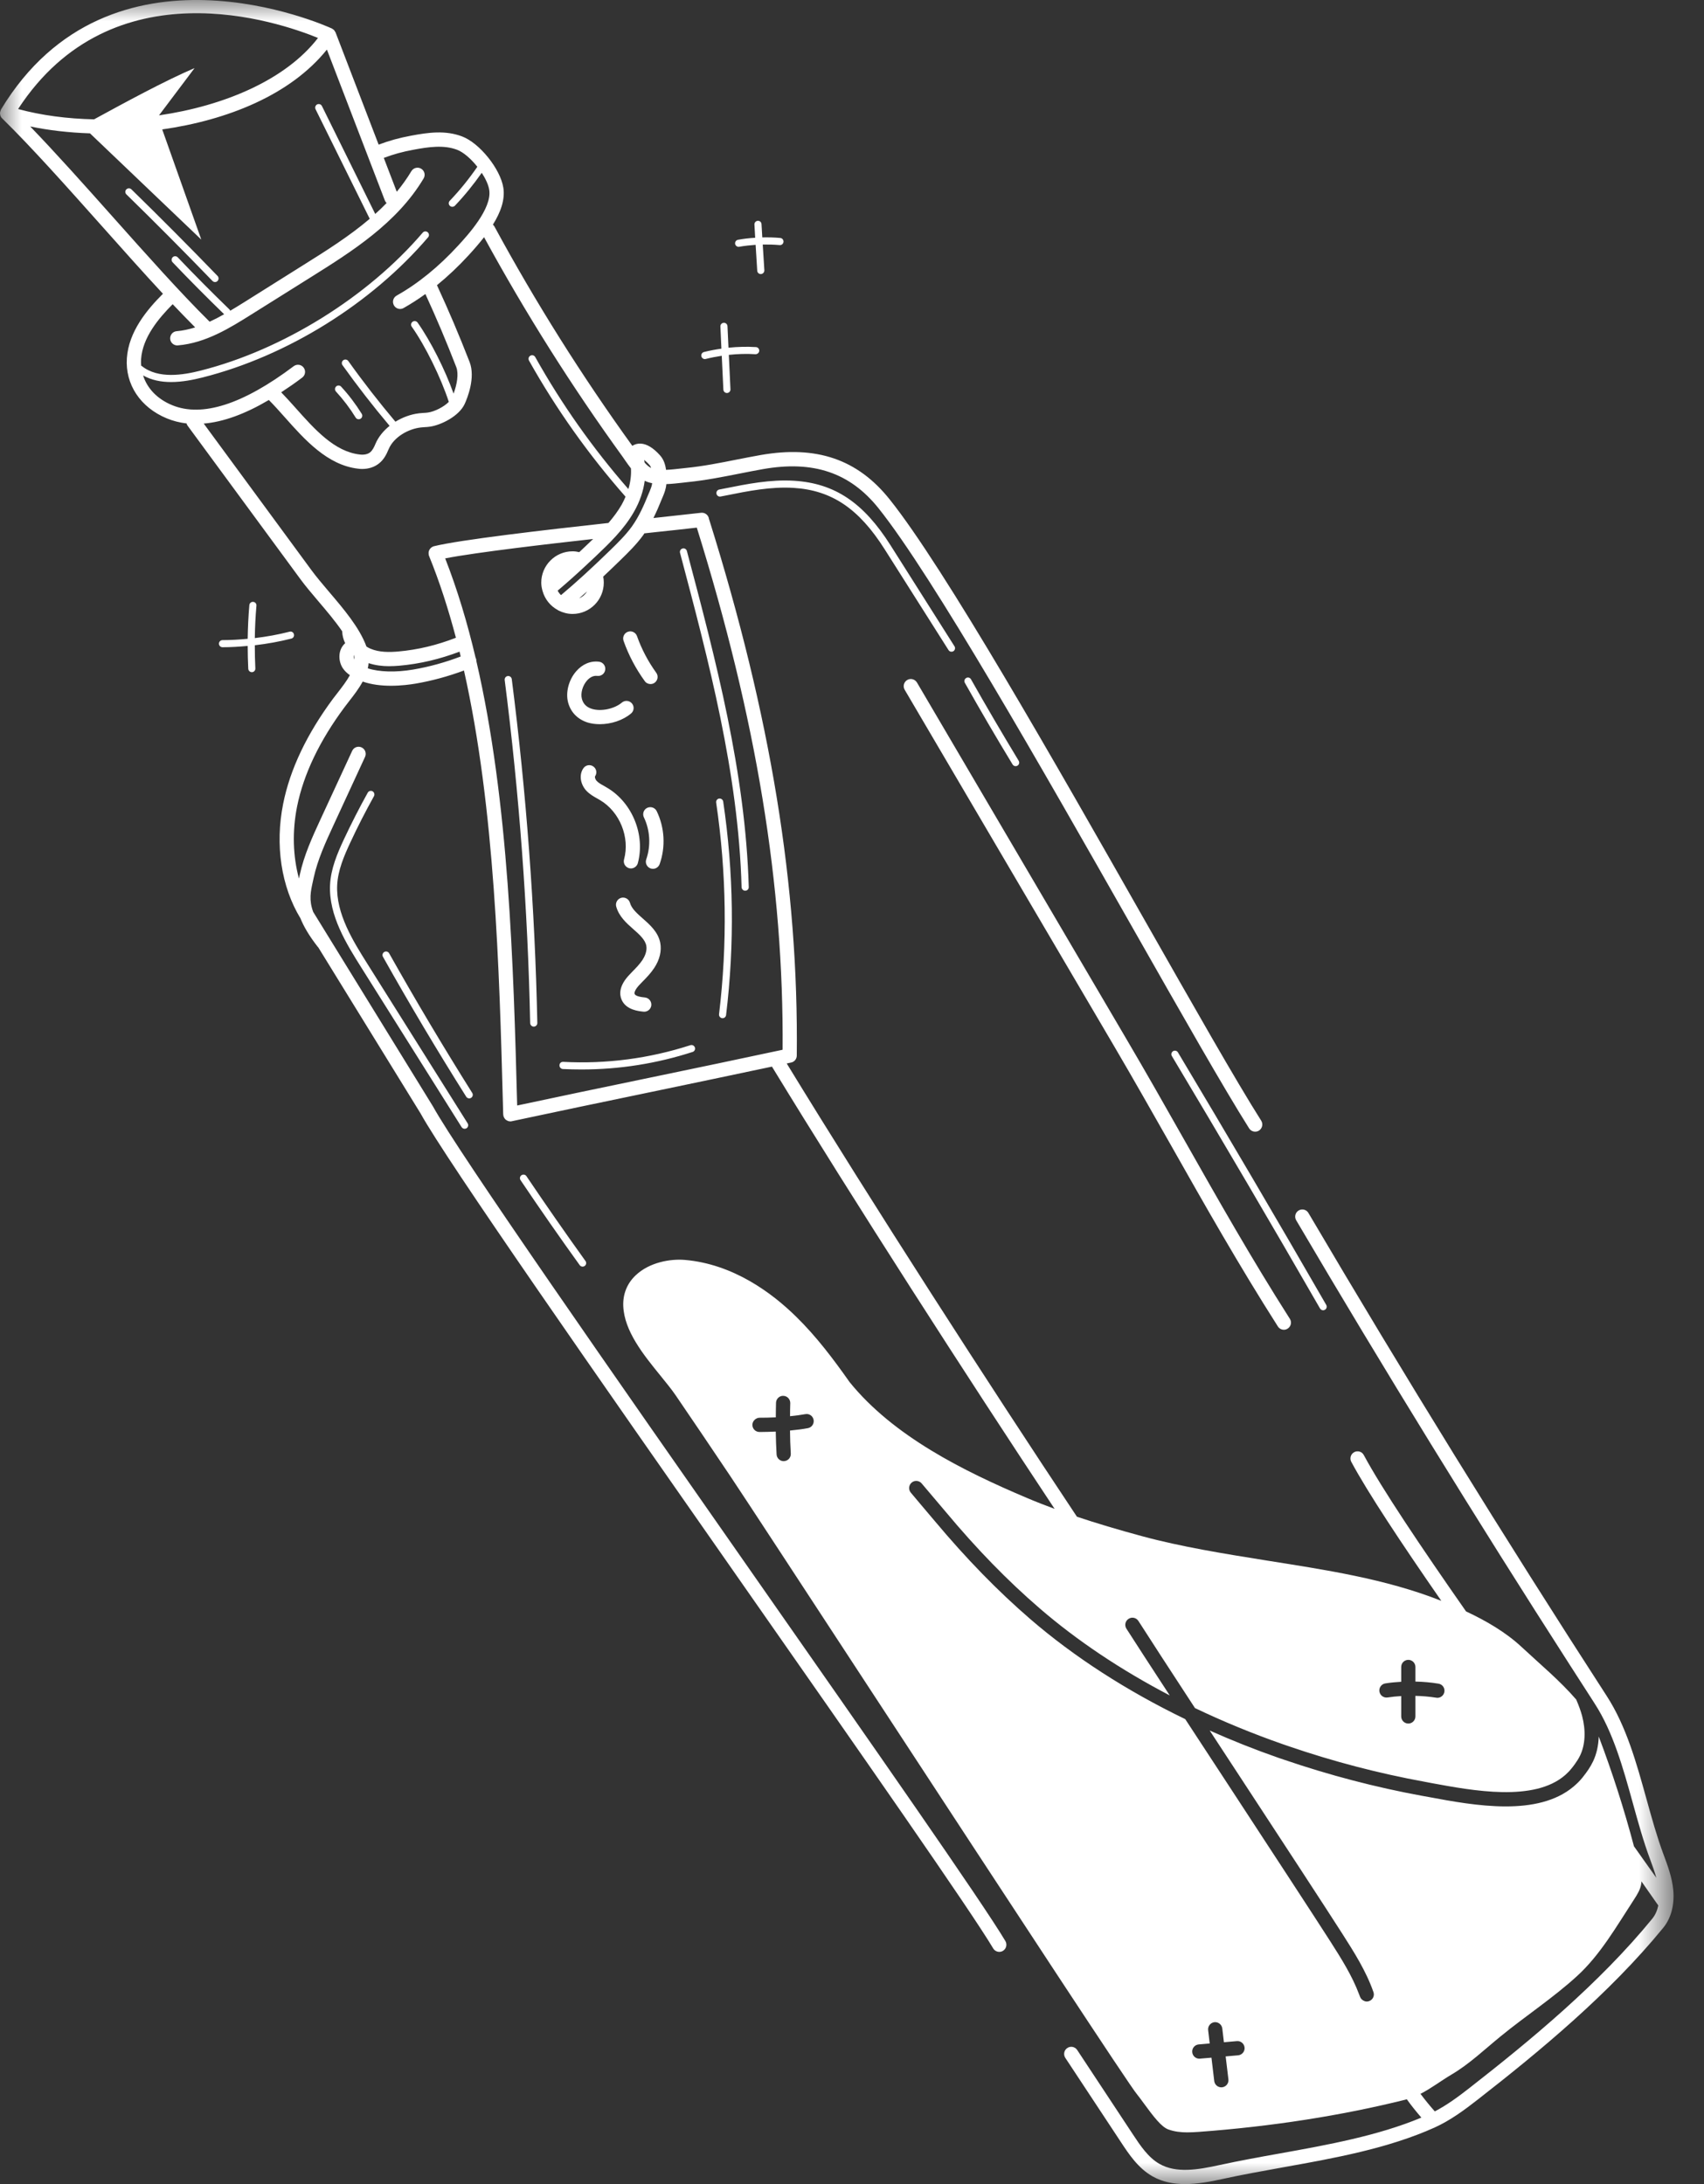 <?xml version="1.0" encoding="UTF-8"?> <svg xmlns="http://www.w3.org/2000/svg" width="39" height="50" viewBox="0 0 39 50" fill="none"><rect x="0" y="0" width="39" height="50" fill="#333333" stroke="none"/><mask id="mask0_911_4376" style="mask-type:luminance" maskUnits="userSpaceOnUse" x="0" y="0" width="39" height="50"><path d="M0 0H38.302V50H0V0Z" fill="white"></path></mask><g mask="url(#mask0_911_4376)"><path d="M14.703 22.475C14.798 22.38 14.895 22.279 14.975 22.157C15.098 21.971 15.146 21.769 15.112 21.587C15.064 21.337 14.877 21.173 14.712 21.028C14.581 20.911 14.455 20.802 14.418 20.667C14.393 20.581 14.303 20.53 14.216 20.554C14.13 20.579 14.079 20.67 14.104 20.756C14.168 20.983 14.342 21.137 14.497 21.273C14.634 21.394 14.764 21.509 14.792 21.649C14.817 21.78 14.746 21.912 14.703 21.979C14.64 22.073 14.558 22.157 14.47 22.247L14.409 22.311C14.164 22.566 14.174 22.764 14.226 22.884C14.327 23.122 14.619 23.149 14.729 23.16C14.734 23.161 14.739 23.161 14.744 23.161C14.827 23.161 14.898 23.099 14.907 23.014C14.915 22.924 14.85 22.844 14.76 22.835C14.588 22.819 14.537 22.783 14.526 22.756C14.512 22.724 14.536 22.649 14.643 22.538L14.703 22.475ZM15.03 18.569C14.991 18.489 14.894 18.456 14.813 18.494C14.732 18.532 14.698 18.631 14.737 18.712C14.879 19.005 14.899 19.364 14.791 19.672C14.761 19.757 14.805 19.85 14.89 19.881C14.908 19.887 14.927 19.89 14.945 19.89C15.011 19.89 15.074 19.848 15.098 19.781C15.237 19.387 15.212 18.945 15.03 18.569ZM13.577 17.545C13.503 17.494 13.401 17.514 13.351 17.589C13.238 17.755 13.299 17.972 13.419 18.101C13.496 18.183 13.589 18.235 13.671 18.281C13.693 18.294 13.713 18.304 13.735 18.318C14.185 18.585 14.42 19.169 14.283 19.674C14.259 19.762 14.311 19.851 14.397 19.875C14.412 19.879 14.426 19.881 14.441 19.881C14.512 19.881 14.578 19.832 14.598 19.761C14.772 19.118 14.473 18.377 13.901 18.037C13.878 18.023 13.854 18.009 13.83 17.995C13.763 17.959 13.699 17.923 13.657 17.878C13.621 17.84 13.61 17.787 13.62 17.771C13.671 17.697 13.652 17.595 13.577 17.545ZM13.451 16.541C13.537 16.567 13.632 16.579 13.729 16.579C13.986 16.579 14.261 16.489 14.444 16.333C14.513 16.275 14.521 16.171 14.463 16.103C14.404 16.034 14.301 16.027 14.233 16.084C14.064 16.228 13.757 16.293 13.548 16.228C13.425 16.191 13.349 16.115 13.318 15.999C13.284 15.873 13.332 15.698 13.433 15.582C13.483 15.525 13.565 15.46 13.671 15.473C13.762 15.484 13.841 15.421 13.852 15.331C13.864 15.242 13.8 15.16 13.712 15.149C13.517 15.124 13.331 15.202 13.187 15.368C13.015 15.566 12.941 15.854 13.003 16.084C13.063 16.307 13.223 16.469 13.451 16.541ZM14.757 15.593C14.788 15.637 14.838 15.66 14.888 15.66C14.922 15.66 14.955 15.651 14.984 15.629C15.056 15.576 15.073 15.474 15.02 15.402C14.834 15.144 14.685 14.862 14.579 14.562C14.549 14.477 14.455 14.433 14.371 14.463C14.286 14.493 14.242 14.586 14.272 14.672C14.388 15.001 14.552 15.31 14.757 15.593ZM15.802 23.927C14.86 24.232 13.88 24.361 12.891 24.309C12.838 24.307 12.807 24.342 12.805 24.387C12.803 24.432 12.838 24.47 12.882 24.473C13.026 24.48 13.169 24.483 13.312 24.483C14.174 24.483 15.027 24.349 15.852 24.082C15.895 24.069 15.918 24.022 15.904 23.98C15.89 23.937 15.844 23.914 15.802 23.927ZM16.459 18.281C16.415 18.288 16.384 18.329 16.391 18.374C16.628 19.978 16.651 21.609 16.457 23.218C16.451 23.262 16.484 23.303 16.527 23.309C16.531 23.309 16.535 23.31 16.537 23.31C16.578 23.31 16.613 23.279 16.618 23.238C16.815 21.613 16.792 19.97 16.552 18.35C16.545 18.305 16.503 18.276 16.459 18.281ZM15.721 12.614C15.71 12.571 15.666 12.544 15.622 12.556C15.578 12.568 15.553 12.613 15.564 12.656C16.221 15.136 16.901 17.701 16.973 20.312C16.976 20.356 17.011 20.391 17.055 20.391C17.056 20.391 17.057 20.391 17.057 20.391C17.103 20.39 17.139 20.353 17.137 20.307C17.062 17.677 16.381 15.104 15.721 12.614ZM11.622 15.476C11.576 15.482 11.546 15.524 11.551 15.567C11.883 18.163 12.08 20.805 12.134 23.422C12.136 23.466 12.172 23.502 12.216 23.502C12.217 23.502 12.217 23.502 12.218 23.502C12.263 23.501 12.299 23.464 12.298 23.419C12.243 20.796 12.046 18.148 11.713 15.547C11.707 15.502 11.665 15.471 11.622 15.476ZM16.906 5.651C16.91 5.651 16.916 5.65 16.92 5.649C17.044 5.627 17.17 5.614 17.294 5.605L17.331 6.197C17.333 6.241 17.369 6.274 17.412 6.274C17.413 6.274 17.415 6.274 17.417 6.274C17.462 6.271 17.496 6.232 17.494 6.187L17.457 5.598C17.586 5.597 17.715 5.599 17.844 5.611C17.89 5.615 17.928 5.582 17.932 5.537C17.936 5.492 17.904 5.452 17.859 5.448C17.722 5.435 17.584 5.432 17.447 5.435L17.429 5.132C17.426 5.087 17.393 5.053 17.343 5.055C17.298 5.058 17.264 5.097 17.267 5.142L17.284 5.443C17.153 5.451 17.022 5.465 16.892 5.489C16.848 5.496 16.818 5.539 16.825 5.583C16.832 5.622 16.867 5.651 16.906 5.651ZM6.669 14.619C6.713 14.608 6.739 14.564 6.727 14.52C6.717 14.476 6.673 14.449 6.629 14.461C6.367 14.528 6.1 14.576 5.832 14.608C5.835 14.361 5.848 14.113 5.869 13.866C5.873 13.822 5.841 13.782 5.796 13.779C5.752 13.773 5.711 13.807 5.707 13.852C5.685 14.108 5.673 14.366 5.669 14.624C5.478 14.642 5.285 14.654 5.093 14.654C5.048 14.654 5.011 14.69 5.011 14.736C5.011 14.78 5.048 14.817 5.093 14.817C5.285 14.817 5.478 14.805 5.669 14.787C5.67 14.962 5.673 15.138 5.682 15.31C5.685 15.354 5.721 15.388 5.763 15.388C5.765 15.388 5.767 15.388 5.768 15.388C5.813 15.386 5.847 15.347 5.844 15.301C5.835 15.126 5.832 14.949 5.832 14.772C6.114 14.739 6.394 14.689 6.669 14.619ZM16.132 8.221C16.138 8.221 16.145 8.219 16.152 8.218C16.273 8.187 16.396 8.164 16.519 8.145L16.556 8.919C16.558 8.963 16.594 8.997 16.637 8.997C16.638 8.997 16.639 8.997 16.64 8.997C16.686 8.995 16.721 8.956 16.718 8.912L16.681 8.124C16.884 8.102 17.087 8.096 17.291 8.109C17.334 8.11 17.375 8.076 17.377 8.032C17.38 7.987 17.346 7.948 17.301 7.946C17.091 7.933 16.882 7.939 16.673 7.96L16.65 7.467C16.648 7.422 16.609 7.387 16.565 7.389C16.52 7.392 16.485 7.43 16.488 7.475L16.511 7.982C16.377 8.001 16.243 8.025 16.111 8.059C16.068 8.07 16.042 8.114 16.053 8.158C16.062 8.196 16.095 8.221 16.132 8.221ZM37.954 43.622C37.844 43.463 37.714 43.277 37.568 43.07C37.567 43.089 37.567 43.107 37.564 43.125C37.544 43.258 37.47 43.374 37.397 43.487C37.002 44.092 36.627 44.753 36.092 45.24C35.544 45.74 34.92 46.148 34.346 46.617C33.982 46.914 33.627 47.254 33.222 47.492C32.979 47.636 32.758 47.808 32.511 47.934C32.615 48.072 32.724 48.207 32.839 48.336C33.12 48.189 33.38 47.997 33.623 47.807C35.013 46.722 36.6 45.414 37.815 43.926C37.891 43.833 37.932 43.726 37.954 43.622ZM28.485 46.876C28.477 46.785 28.397 46.718 28.309 46.727L28.012 46.753L27.975 46.438C27.963 46.348 27.884 46.284 27.793 46.294C27.703 46.306 27.64 46.388 27.651 46.476L27.687 46.781L27.434 46.803C27.345 46.811 27.279 46.89 27.287 46.979C27.294 47.065 27.365 47.129 27.448 47.129C27.454 47.129 27.458 47.129 27.463 47.128L27.727 47.106L27.791 47.642C27.801 47.724 27.872 47.785 27.952 47.785C27.959 47.785 27.966 47.785 27.972 47.784C28.062 47.773 28.126 47.692 28.115 47.602L28.052 47.077L28.337 47.052C28.426 47.044 28.493 46.965 28.485 46.876ZM18.621 32.503C18.604 32.414 18.519 32.356 18.43 32.374C18.329 32.392 18.209 32.409 18.082 32.421C18.084 32.323 18.082 32.223 18.087 32.125C18.09 32.035 18.021 31.958 17.93 31.955C17.84 31.95 17.765 32.022 17.761 32.111C17.757 32.223 17.758 32.334 17.756 32.447C17.622 32.453 17.492 32.457 17.384 32.456C17.302 32.457 17.221 32.528 17.22 32.618C17.22 32.709 17.292 32.782 17.382 32.782C17.391 32.782 17.4 32.782 17.409 32.782C17.512 32.782 17.631 32.778 17.755 32.773C17.759 32.947 17.763 33.123 17.774 33.297C17.779 33.383 17.851 33.45 17.937 33.45C17.939 33.45 17.944 33.45 17.946 33.449C18.036 33.444 18.105 33.367 18.099 33.276C18.089 33.102 18.082 32.926 18.081 32.749C18.23 32.735 18.374 32.717 18.492 32.694C18.581 32.677 18.638 32.591 18.621 32.503ZM17.912 24.032C17.939 20.263 17.313 16.458 15.948 12.079C15.683 12.109 15.351 12.146 14.977 12.185L14.748 12.21C14.739 12.223 14.731 12.238 14.722 12.25C14.565 12.467 14.375 12.652 14.191 12.831C14.055 12.964 13.927 13.086 13.806 13.2C13.815 13.246 13.819 13.291 13.819 13.338C13.819 13.734 13.499 14.055 13.104 14.055C12.991 14.055 12.885 14.026 12.789 13.979C12.78 13.976 12.773 13.97 12.765 13.965C12.597 13.874 12.471 13.719 12.418 13.531C12.415 13.523 12.413 13.516 12.412 13.509C12.398 13.454 12.388 13.398 12.388 13.338C12.388 12.943 12.71 12.621 13.104 12.621C13.156 12.621 13.208 12.628 13.258 12.64C13.306 12.595 13.351 12.553 13.4 12.506C13.459 12.451 13.518 12.395 13.575 12.339C12.608 12.446 10.906 12.643 10.189 12.783C10.468 13.495 10.697 14.26 10.886 15.062C10.887 15.064 10.89 15.066 10.891 15.069C10.9 15.089 10.903 15.111 10.902 15.132C11.649 18.348 11.752 22.116 11.836 25.281L11.837 25.308C12.765 25.109 13.804 24.893 14.844 24.677C15.906 24.456 16.968 24.235 17.912 24.032ZM10.544 15.029C10.535 14.992 10.527 14.954 10.518 14.918C10.065 15.09 9.611 15.198 9.14 15.24C9.066 15.246 8.986 15.251 8.901 15.251C8.753 15.251 8.592 15.233 8.436 15.181C8.434 15.222 8.427 15.261 8.418 15.3C8.677 15.385 9.059 15.396 9.457 15.328C9.825 15.266 10.189 15.164 10.544 15.029ZM8.1 14.993C8.09 15.021 8.093 15.062 8.11 15.098C8.11 15.063 8.107 15.028 8.1 14.993ZM8.384 14.793C8.384 14.796 8.385 14.797 8.385 14.8C8.416 14.82 8.447 14.837 8.478 14.85C8.682 14.938 8.923 14.931 9.112 14.915C9.564 14.875 9.999 14.77 10.435 14.6C10.261 13.943 10.059 13.313 9.819 12.725C9.818 12.721 9.819 12.719 9.817 12.715C9.816 12.71 9.812 12.707 9.812 12.702C9.81 12.695 9.812 12.688 9.811 12.682C9.81 12.67 9.808 12.659 9.81 12.649C9.81 12.639 9.812 12.628 9.815 12.619C9.819 12.608 9.821 12.6 9.826 12.59C9.831 12.581 9.837 12.573 9.843 12.565C9.849 12.556 9.856 12.548 9.863 12.541C9.872 12.534 9.881 12.529 9.891 12.523C9.897 12.52 9.901 12.514 9.908 12.512C9.912 12.511 9.915 12.511 9.92 12.51C9.923 12.508 9.927 12.505 9.931 12.505C10.525 12.357 12.482 12.131 13.926 11.972C14.04 11.839 14.144 11.701 14.23 11.551C14.263 11.492 14.291 11.432 14.317 11.371C13.474 10.413 12.73 9.366 12.107 8.254C12.086 8.213 12.099 8.164 12.139 8.143C12.178 8.12 12.227 8.134 12.25 8.174C12.852 9.25 13.569 10.265 14.382 11.196C14.43 11.034 14.45 10.874 14.441 10.723C14.396 10.666 14.355 10.607 14.316 10.552C14.296 10.521 14.276 10.493 14.257 10.466C13.096 8.863 12.027 7.17 11.079 5.43C10.969 5.571 10.849 5.709 10.727 5.842C10.493 6.097 10.251 6.325 10.001 6.529C10.277 7.126 10.502 7.658 10.748 8.287C10.886 8.644 10.698 9.11 10.637 9.244C10.509 9.528 10.094 9.73 9.845 9.767C9.801 9.774 9.757 9.777 9.712 9.779C9.685 9.781 9.659 9.783 9.631 9.786C9.357 9.816 9.016 9.997 8.895 10.283C8.846 10.401 8.786 10.521 8.676 10.608C8.573 10.692 8.438 10.736 8.289 10.736C8.259 10.736 8.23 10.734 8.199 10.73C7.494 10.65 6.974 10.066 6.516 9.55C6.39 9.408 6.271 9.275 6.153 9.157C5.604 9.481 5.108 9.66 4.663 9.697L7.129 13.054C7.242 13.207 7.381 13.372 7.529 13.546C7.871 13.948 8.224 14.364 8.384 14.793ZM3.941 9.276C4.625 9.558 5.56 9.257 6.721 8.384C6.794 8.329 6.896 8.343 6.949 8.415C7.004 8.487 6.989 8.59 6.917 8.644C6.752 8.769 6.592 8.879 6.436 8.981C6.542 9.091 6.648 9.207 6.76 9.333C7.2 9.828 7.655 10.34 8.235 10.405C8.332 10.417 8.418 10.398 8.471 10.355C8.526 10.311 8.563 10.234 8.595 10.157C8.661 10.002 8.775 9.863 8.917 9.749C8.539 9.301 8.178 8.834 7.838 8.359C7.813 8.323 7.821 8.272 7.857 8.246C7.894 8.22 7.945 8.228 7.971 8.264C8.31 8.74 8.673 9.206 9.05 9.654C9.214 9.554 9.402 9.483 9.596 9.461C9.627 9.458 9.659 9.456 9.691 9.453C9.726 9.452 9.761 9.449 9.797 9.444C9.947 9.422 10.158 9.316 10.272 9.2C10.092 8.648 9.737 7.921 9.424 7.479C9.397 7.443 9.406 7.392 9.443 7.366C9.479 7.34 9.53 7.348 9.557 7.384C9.857 7.808 10.186 8.463 10.381 9.011C10.459 8.803 10.502 8.558 10.443 8.404C10.211 7.807 9.995 7.295 9.736 6.731C9.572 6.849 9.406 6.957 9.237 7.052C9.212 7.066 9.184 7.073 9.158 7.073C9.1 7.073 9.046 7.043 9.016 6.99C8.971 6.911 8.999 6.811 9.078 6.767C9.568 6.492 10.042 6.106 10.487 5.621C10.7 5.389 11.265 4.774 11.197 4.348C11.18 4.232 11.114 4.092 11.026 3.956C10.84 4.221 10.635 4.475 10.412 4.709C10.396 4.725 10.374 4.734 10.352 4.734C10.332 4.734 10.313 4.727 10.296 4.712C10.264 4.681 10.262 4.63 10.294 4.596C10.525 4.355 10.736 4.093 10.925 3.818C10.783 3.639 10.61 3.485 10.46 3.428C10.156 3.314 9.815 3.362 9.464 3.428C9.209 3.475 9.01 3.53 8.784 3.615L9.081 4.39C9.203 4.241 9.316 4.085 9.415 3.919C9.462 3.841 9.562 3.816 9.639 3.862C9.717 3.908 9.742 4.008 9.695 4.086C9.086 5.109 8.043 5.764 7.122 6.341L5.76 7.195C5.269 7.503 4.713 7.853 4.071 7.907C4.067 7.908 4.062 7.908 4.058 7.908C3.973 7.908 3.902 7.844 3.895 7.759C3.888 7.668 3.954 7.589 4.043 7.582C4.187 7.57 4.329 7.538 4.467 7.495C4.302 7.329 4.13 7.152 3.952 6.964C3.625 7.293 3.264 7.726 3.229 8.221C3.225 8.272 3.227 8.322 3.231 8.372C3.234 8.375 3.239 8.375 3.242 8.377C3.62 8.683 4.196 8.585 4.597 8.483C6.472 8.008 8.418 6.798 9.675 5.326C9.704 5.292 9.754 5.288 9.789 5.317C9.823 5.347 9.828 5.398 9.798 5.432C8.501 6.951 6.572 8.152 4.637 8.641C4.427 8.694 4.172 8.746 3.915 8.746C3.693 8.746 3.472 8.706 3.275 8.595C3.369 8.892 3.599 9.135 3.941 9.276ZM4.798 7.365C4.911 7.313 5.022 7.255 5.13 7.194C4.73 6.806 4.332 6.405 3.95 6.004C3.919 5.971 3.921 5.92 3.953 5.888C3.985 5.858 4.037 5.858 4.068 5.891C4.45 6.293 4.849 6.694 5.25 7.083C5.26 7.092 5.265 7.102 5.269 7.114C5.378 7.05 5.485 6.983 5.588 6.919L6.949 6.064C7.449 5.751 7.986 5.414 8.462 5.009L7.222 2.5C7.203 2.459 7.219 2.411 7.259 2.39C7.299 2.371 7.348 2.387 7.368 2.427L8.588 4.898C8.678 4.818 8.765 4.734 8.848 4.648C8.832 4.632 8.818 4.614 8.809 4.591L7.482 1.135C6.645 2.177 5.199 2.751 3.713 2.963L4.607 5.485L2.06 3.053C1.576 3.037 1.113 2.983 0.691 2.895C1.279 3.504 1.935 4.239 2.575 4.958C3.344 5.821 4.135 6.711 4.798 7.365ZM0.414 2.496C0.947 2.641 1.54 2.719 2.153 2.732C2.858 2.347 3.786 1.843 4.453 1.559C4.181 1.92 3.91 2.28 3.639 2.641C5.129 2.424 6.537 1.83 7.278 0.869C6.392 0.505 2.574 -0.814 0.414 2.496ZM14.743 10.529C14.747 10.549 14.751 10.57 14.754 10.591C14.802 10.645 14.852 10.689 14.903 10.714C14.894 10.685 14.88 10.66 14.862 10.641C14.815 10.588 14.775 10.553 14.743 10.529ZM13.257 13.697C13.332 13.665 13.395 13.608 13.437 13.539C13.376 13.592 13.316 13.646 13.257 13.697ZM13.964 12.598C14.138 12.428 14.317 12.253 14.458 12.059C14.628 11.824 14.745 11.549 14.842 11.311L14.87 11.246C14.899 11.173 14.919 11.125 14.926 11.062C14.894 11.056 14.862 11.048 14.833 11.038C14.806 11.03 14.781 11.018 14.756 11.006C14.725 11.241 14.644 11.482 14.512 11.713C14.282 12.119 13.947 12.437 13.625 12.744C13.554 12.81 13.488 12.873 13.421 12.934C13.42 12.935 13.42 12.935 13.42 12.936C13.179 13.161 12.965 13.351 12.763 13.522C12.783 13.56 12.809 13.594 12.84 13.624C13.177 13.342 13.528 13.021 13.964 12.598ZM31.571 38.723C31.585 38.813 31.668 38.873 31.757 38.86C31.86 38.844 31.964 38.834 32.07 38.828V39.293C32.07 39.384 32.142 39.457 32.233 39.457C32.322 39.457 32.395 39.384 32.395 39.293V38.823C32.554 38.827 32.713 38.84 32.871 38.865C32.88 38.867 32.888 38.868 32.897 38.868C32.976 38.868 33.045 38.811 33.058 38.731C33.073 38.642 33.013 38.558 32.923 38.544C32.749 38.515 32.572 38.5 32.395 38.496V38.162C32.395 38.071 32.322 37.999 32.233 37.999C32.142 37.999 32.07 38.071 32.07 38.162V38.501C31.949 38.508 31.827 38.519 31.708 38.538C31.619 38.551 31.558 38.634 31.571 38.723ZM38.067 44.133C36.831 45.645 35.228 46.969 33.822 48.065C33.524 48.298 33.202 48.538 32.835 48.705C31.767 49.186 30.537 49.407 29.348 49.62C28.875 49.706 28.428 49.785 27.992 49.881C27.703 49.945 27.407 50 27.121 50C26.861 50 26.607 49.953 26.378 49.823C26.049 49.637 25.833 49.309 25.659 49.045L24.382 47.11C24.333 47.035 24.353 46.934 24.428 46.885C24.503 46.834 24.604 46.855 24.654 46.93L25.931 48.865C26.094 49.112 26.278 49.391 26.538 49.538C26.922 49.756 27.412 49.674 27.922 49.562C28.365 49.466 28.835 49.38 29.29 49.299C30.398 49.1 31.538 48.893 32.531 48.478C32.414 48.342 32.301 48.203 32.198 48.058C32.184 48.062 32.172 48.067 32.157 48.07C30.692 48.434 29.108 48.681 27.45 48.804C27.355 48.811 27.262 48.816 27.174 48.816C27.023 48.816 26.879 48.8 26.737 48.748C26.581 48.69 26.402 48.458 26.168 48.137C26.108 48.056 26.058 47.986 26.024 47.946C25.861 47.76 23.264 43.793 19.884 38.628C18.371 36.315 17.066 34.318 16.713 33.79C16.229 33.068 15.831 32.48 15.463 31.941C15.371 31.807 15.25 31.658 15.121 31.499C14.73 31.018 14.287 30.473 14.265 29.899C14.254 29.627 14.351 29.384 14.546 29.198C14.866 28.892 15.352 28.816 15.672 28.843C16.782 28.937 17.671 29.601 18.221 30.142C18.685 30.596 19.076 31.116 19.445 31.64C20.445 32.877 22.045 33.675 23.515 34.297C23.715 34.382 23.921 34.462 24.137 34.542C22.143 31.534 19.547 27.499 17.668 24.418C16.805 24.602 15.857 24.799 14.91 24.997C13.799 25.228 12.688 25.459 11.714 25.668C11.705 25.671 11.696 25.671 11.687 25.672C11.686 25.672 11.685 25.672 11.684 25.672C11.682 25.672 11.681 25.672 11.68 25.672C11.659 25.672 11.639 25.667 11.622 25.661C11.614 25.658 11.609 25.654 11.603 25.65C11.592 25.645 11.581 25.638 11.572 25.63C11.566 25.625 11.562 25.619 11.556 25.613C11.549 25.604 11.543 25.595 11.537 25.585C11.533 25.577 11.53 25.569 11.528 25.561C11.526 25.554 11.521 25.55 11.521 25.544C11.519 25.538 11.521 25.534 11.521 25.528C11.52 25.523 11.517 25.518 11.517 25.513L11.511 25.29C11.428 22.188 11.327 18.502 10.619 15.35C10.257 15.484 9.886 15.586 9.512 15.65C9.395 15.67 9.184 15.699 8.947 15.699C8.737 15.699 8.507 15.675 8.301 15.603C8.213 15.767 8.096 15.917 7.99 16.053C7.954 16.099 7.918 16.145 7.886 16.189C7.314 16.958 6.948 17.723 6.799 18.465C6.686 19.031 6.704 19.601 6.842 20.111C6.843 20.108 6.844 20.105 6.844 20.104L6.861 20.027C6.958 19.576 7.15 19.159 7.336 18.756L8.06 17.19C8.097 17.108 8.194 17.072 8.275 17.11C8.357 17.148 8.393 17.245 8.355 17.327L7.632 18.893C7.453 19.28 7.269 19.68 7.179 20.096L7.162 20.174C7.11 20.41 7.067 20.603 7.168 20.876C7.543 21.485 9.909 25.328 9.909 25.328C10.496 26.395 14.093 31.543 17.267 36.086C19.953 39.931 22.492 43.563 23.011 44.437C23.056 44.515 23.031 44.615 22.954 44.661C22.928 44.677 22.899 44.684 22.871 44.684C22.816 44.684 22.761 44.655 22.731 44.604C22.218 43.74 19.683 40.113 17 36.273C13.666 31.502 10.219 26.568 9.627 25.492C9.627 25.492 8.068 22.96 7.282 21.684C7.279 21.681 7.277 21.68 7.274 21.678C7.075 21.423 6.951 21.21 6.877 21.024C6.436 20.299 6.291 19.344 6.481 18.4C6.638 17.611 7.024 16.802 7.624 15.993C7.659 15.948 7.696 15.9 7.733 15.852C7.833 15.723 7.934 15.591 8.008 15.457C7.946 15.413 7.887 15.361 7.842 15.291C7.737 15.125 7.734 14.871 7.9 14.725C7.86 14.641 7.836 14.552 7.832 14.461C7.832 14.459 7.833 14.457 7.833 14.454C7.675 14.222 7.476 13.987 7.28 13.757C7.13 13.579 6.986 13.411 6.867 13.247L4.292 9.743C4.28 9.727 4.274 9.71 4.27 9.694C4.112 9.675 3.961 9.637 3.818 9.578C3.213 9.328 2.862 8.799 2.904 8.198C2.946 7.593 3.359 7.096 3.729 6.725C3.276 6.237 2.8 5.701 2.332 5.176C1.54 4.287 0.722 3.368 0.048 2.709C0.03 2.693 0.019 2.673 0.011 2.653C0.011 2.651 0.009 2.651 0.009 2.65C0.007 2.646 0.009 2.64 0.007 2.636C0.003 2.619 0 2.602 0 2.585C0.001 2.578 0.003 2.569 0.004 2.562C0.008 2.546 0.012 2.533 0.018 2.519C0.02 2.516 0.02 2.511 0.022 2.508C2.524 -1.633 7.455 0.587 7.594 0.652C7.594 0.652 7.594 0.652 7.594 0.652C7.595 0.652 7.597 0.653 7.598 0.653C7.603 0.655 7.604 0.659 7.609 0.662C7.624 0.67 7.637 0.68 7.648 0.692C7.654 0.698 7.658 0.706 7.662 0.715C7.668 0.723 7.676 0.732 7.68 0.742L8.666 3.311C8.911 3.219 9.132 3.158 9.404 3.107C9.803 3.032 10.192 2.978 10.575 3.123C10.975 3.273 11.452 3.867 11.52 4.297C11.563 4.572 11.457 4.861 11.281 5.143C11.293 5.154 11.305 5.166 11.314 5.181C12.254 6.916 13.317 8.606 14.472 10.206C14.528 10.171 14.589 10.153 14.66 10.155C14.801 10.161 14.95 10.25 15.105 10.423C15.192 10.519 15.228 10.638 15.244 10.756C15.357 10.752 15.476 10.738 15.582 10.726C15.626 10.721 15.668 10.717 15.708 10.712C16.092 10.674 16.481 10.597 16.857 10.522C17.04 10.486 17.224 10.45 17.409 10.417C18.688 10.193 19.627 10.514 20.359 11.429C21.614 12.995 24.15 17.46 26.188 21.047C27.317 23.032 28.29 24.748 28.866 25.656C28.913 25.732 28.891 25.834 28.815 25.882C28.788 25.899 28.757 25.907 28.728 25.907C28.673 25.907 28.62 25.88 28.589 25.831C28.011 24.916 27.035 23.198 25.905 21.209C23.872 17.631 21.343 13.18 20.105 11.633C19.454 10.82 18.615 10.537 17.465 10.739C17.283 10.771 17.101 10.807 16.92 10.843C16.536 10.919 16.14 10.997 15.74 11.037C15.703 11.042 15.661 11.046 15.619 11.051C15.505 11.064 15.377 11.078 15.251 11.083C15.24 11.2 15.206 11.285 15.169 11.373L15.143 11.434C15.09 11.568 15.028 11.713 14.955 11.859C15.389 11.812 15.769 11.771 16.046 11.739C16.136 11.729 16.217 11.793 16.227 11.883C16.227 11.884 16.226 11.884 16.226 11.885C16.228 11.889 16.23 11.892 16.232 11.896C17.642 16.395 18.279 20.294 18.236 24.167C18.235 24.243 18.182 24.309 18.108 24.324C18.074 24.331 18.04 24.339 18.006 24.346C19.955 27.536 22.648 31.716 24.648 34.722C25.091 34.87 25.58 35.017 26.147 35.17C27.041 35.412 28.024 35.57 28.973 35.722C30.328 35.938 31.705 36.14 32.988 36.648C32.075 35.331 31.298 34.158 30.927 33.465C30.885 33.385 30.915 33.287 30.994 33.244C31.074 33.202 31.172 33.231 31.214 33.311C31.619 34.068 32.521 35.411 33.554 36.89C34.012 37.104 34.465 37.368 34.823 37.702C35.233 38.085 35.702 38.474 36.075 38.907C36.128 39.03 36.176 39.155 36.21 39.282C36.298 39.617 36.283 39.937 36.167 40.183C36.133 40.256 36.088 40.324 36.044 40.386C36.016 40.424 35.988 40.462 35.962 40.492C35.919 40.546 35.872 40.592 35.823 40.636C35.114 41.256 33.714 40.995 32.765 40.82L32.603 40.789C31.561 40.599 30.517 40.327 29.5 39.978L29.363 39.931C28.665 39.687 27.992 39.409 27.35 39.103C26.779 38.229 26.292 37.48 26.055 37.108C26.006 37.033 25.906 37.01 25.83 37.06C25.754 37.108 25.732 37.208 25.78 37.284C25.974 37.588 26.335 38.144 26.772 38.813C25.657 38.231 24.65 37.558 23.791 36.816C23.058 36.184 22.355 35.462 21.642 34.607C21.542 34.489 21.441 34.37 21.339 34.249L21.095 33.961C21.038 33.892 20.935 33.882 20.866 33.94C20.797 33.999 20.788 34.102 20.846 34.171L21.09 34.461C21.192 34.581 21.293 34.7 21.391 34.817C22.117 35.684 22.832 36.419 23.579 37.064C24.584 37.932 25.788 38.708 27.127 39.356C27.44 39.835 27.776 40.348 28.109 40.856C29.074 42.332 30.073 43.858 30.447 44.443C30.694 44.83 30.948 45.231 31.108 45.661C31.114 45.678 31.121 45.695 31.128 45.712C31.144 45.757 31.179 45.789 31.221 45.807C31.239 45.816 31.26 45.821 31.281 45.821C31.299 45.821 31.317 45.817 31.335 45.811C31.42 45.782 31.465 45.688 31.434 45.603C31.264 45.117 30.988 44.686 30.721 44.267C30.346 43.679 29.347 42.153 28.381 40.677C28.148 40.322 27.915 39.965 27.687 39.617C28.194 39.843 28.717 40.052 29.256 40.24L29.395 40.287C30.427 40.64 31.486 40.917 32.544 41.111L32.706 41.14C33.219 41.236 33.854 41.354 34.463 41.354C35.047 41.354 35.608 41.243 36.014 40.9C36.085 40.84 36.154 40.774 36.215 40.698C36.224 40.687 36.234 40.674 36.243 40.662C36.315 40.571 36.398 40.456 36.461 40.323C36.542 40.154 36.584 39.96 36.591 39.754C36.903 40.577 37.172 41.417 37.397 42.267C37.585 42.531 37.758 42.774 37.91 42.99C37.87 42.847 37.819 42.705 37.767 42.566C37.614 42.157 37.49 41.707 37.37 41.274C37.149 40.477 36.92 39.652 36.5 39.003C36.469 38.955 36.439 38.907 36.408 38.859C36.252 38.617 36.096 38.375 35.94 38.132C33.789 34.783 31.68 31.358 29.666 27.935C29.62 27.857 29.646 27.757 29.723 27.711C29.801 27.665 29.901 27.69 29.946 27.768C32.134 31.485 34.431 35.206 36.773 38.825C37.222 39.517 37.456 40.366 37.684 41.186C37.808 41.633 37.925 42.055 38.073 42.452C38.168 42.707 38.267 42.972 38.296 43.26C38.329 43.602 38.248 43.912 38.067 44.133ZM10.782 25.133C10.821 25.108 10.832 25.058 10.808 25.02C10.152 23.976 9.512 22.901 8.907 21.825C8.885 21.784 8.835 21.771 8.795 21.793C8.757 21.816 8.742 21.865 8.765 21.904C9.37 22.983 10.012 24.061 10.671 25.108C10.686 25.132 10.713 25.145 10.739 25.145C10.754 25.145 10.769 25.142 10.782 25.133ZM11.936 26.904C11.898 26.929 11.889 26.98 11.914 27.017C12.352 27.669 12.807 28.323 13.268 28.963C13.284 28.985 13.309 28.997 13.334 28.997C13.351 28.997 13.367 28.992 13.382 28.982C13.418 28.956 13.427 28.904 13.4 28.868C12.941 28.229 12.487 27.576 12.049 26.926C12.024 26.888 11.973 26.879 11.936 26.904ZM8.018 19.287C8.184 18.929 8.367 18.573 8.559 18.227C8.58 18.187 8.566 18.138 8.527 18.115C8.488 18.094 8.438 18.107 8.416 18.148C8.222 18.497 8.039 18.857 7.87 19.217C7.72 19.54 7.572 19.885 7.554 20.259C7.521 20.96 7.935 21.617 8.267 22.146L10.565 25.803C10.58 25.827 10.607 25.841 10.634 25.841C10.649 25.841 10.663 25.837 10.678 25.829C10.715 25.805 10.727 25.754 10.703 25.716L8.405 22.059C8.085 21.55 7.687 20.916 7.717 20.266C7.733 19.923 7.875 19.594 8.018 19.287ZM30.283 29.996C30.296 29.996 30.311 29.992 30.323 29.985C30.363 29.963 30.376 29.913 30.354 29.873C29.244 27.946 28.102 26.002 26.96 24.092C26.938 24.054 26.887 24.041 26.849 24.064C26.81 24.088 26.797 24.138 26.821 24.176C27.962 26.084 29.104 28.029 30.212 29.955C30.227 29.981 30.255 29.996 30.283 29.996ZM23.245 17.54C23.259 17.54 23.274 17.535 23.288 17.528C23.326 17.505 23.338 17.454 23.315 17.416C22.944 16.803 22.576 16.176 22.224 15.552C22.203 15.513 22.153 15.498 22.114 15.521C22.075 15.543 22.06 15.593 22.083 15.632C22.435 16.258 22.802 16.886 23.175 17.5C23.19 17.525 23.217 17.54 23.245 17.54ZM21.777 14.92C21.792 14.92 21.807 14.916 21.821 14.908C21.858 14.883 21.87 14.833 21.846 14.796L20.383 12.485C19.764 11.505 19.102 11.063 18.172 11.006C17.634 10.973 17.1 11.079 16.584 11.183L16.461 11.207C16.417 11.216 16.389 11.259 16.398 11.303C16.407 11.348 16.45 11.376 16.492 11.367L16.616 11.343C17.122 11.241 17.646 11.137 18.162 11.169C19.034 11.223 19.657 11.642 20.246 12.572L21.709 14.882C21.724 14.907 21.75 14.92 21.777 14.92ZM4.921 6.457C4.942 6.457 4.962 6.45 4.977 6.434C5.01 6.402 5.01 6.35 4.98 6.318C4.334 5.649 3.671 4.982 3.007 4.334C2.975 4.303 2.924 4.304 2.892 4.335C2.86 4.368 2.86 4.419 2.894 4.451C3.556 5.098 4.219 5.765 4.863 6.432C4.878 6.448 4.9 6.457 4.921 6.457ZM8.14 9.559C8.155 9.585 8.182 9.598 8.21 9.598C8.224 9.598 8.24 9.594 8.253 9.586C8.291 9.562 8.303 9.513 8.279 9.473C8.142 9.253 7.984 9.042 7.808 8.852C7.779 8.819 7.726 8.817 7.694 8.846C7.661 8.877 7.658 8.929 7.688 8.962C7.857 9.146 8.01 9.347 8.14 9.559ZM20.706 15.791C20.66 15.713 20.686 15.613 20.764 15.567C20.841 15.521 20.941 15.548 20.987 15.625L25.767 23.763C26.224 24.54 26.665 25.317 27.09 26.069C27.89 27.482 28.645 28.816 29.521 30.191C29.57 30.266 29.548 30.367 29.471 30.416C29.445 30.434 29.414 30.442 29.385 30.442C29.331 30.442 29.278 30.415 29.247 30.366C28.366 28.984 27.573 27.585 26.807 26.23C26.381 25.48 25.942 24.703 25.486 23.927L20.706 15.791Z" fill="white"></path></g></svg> 